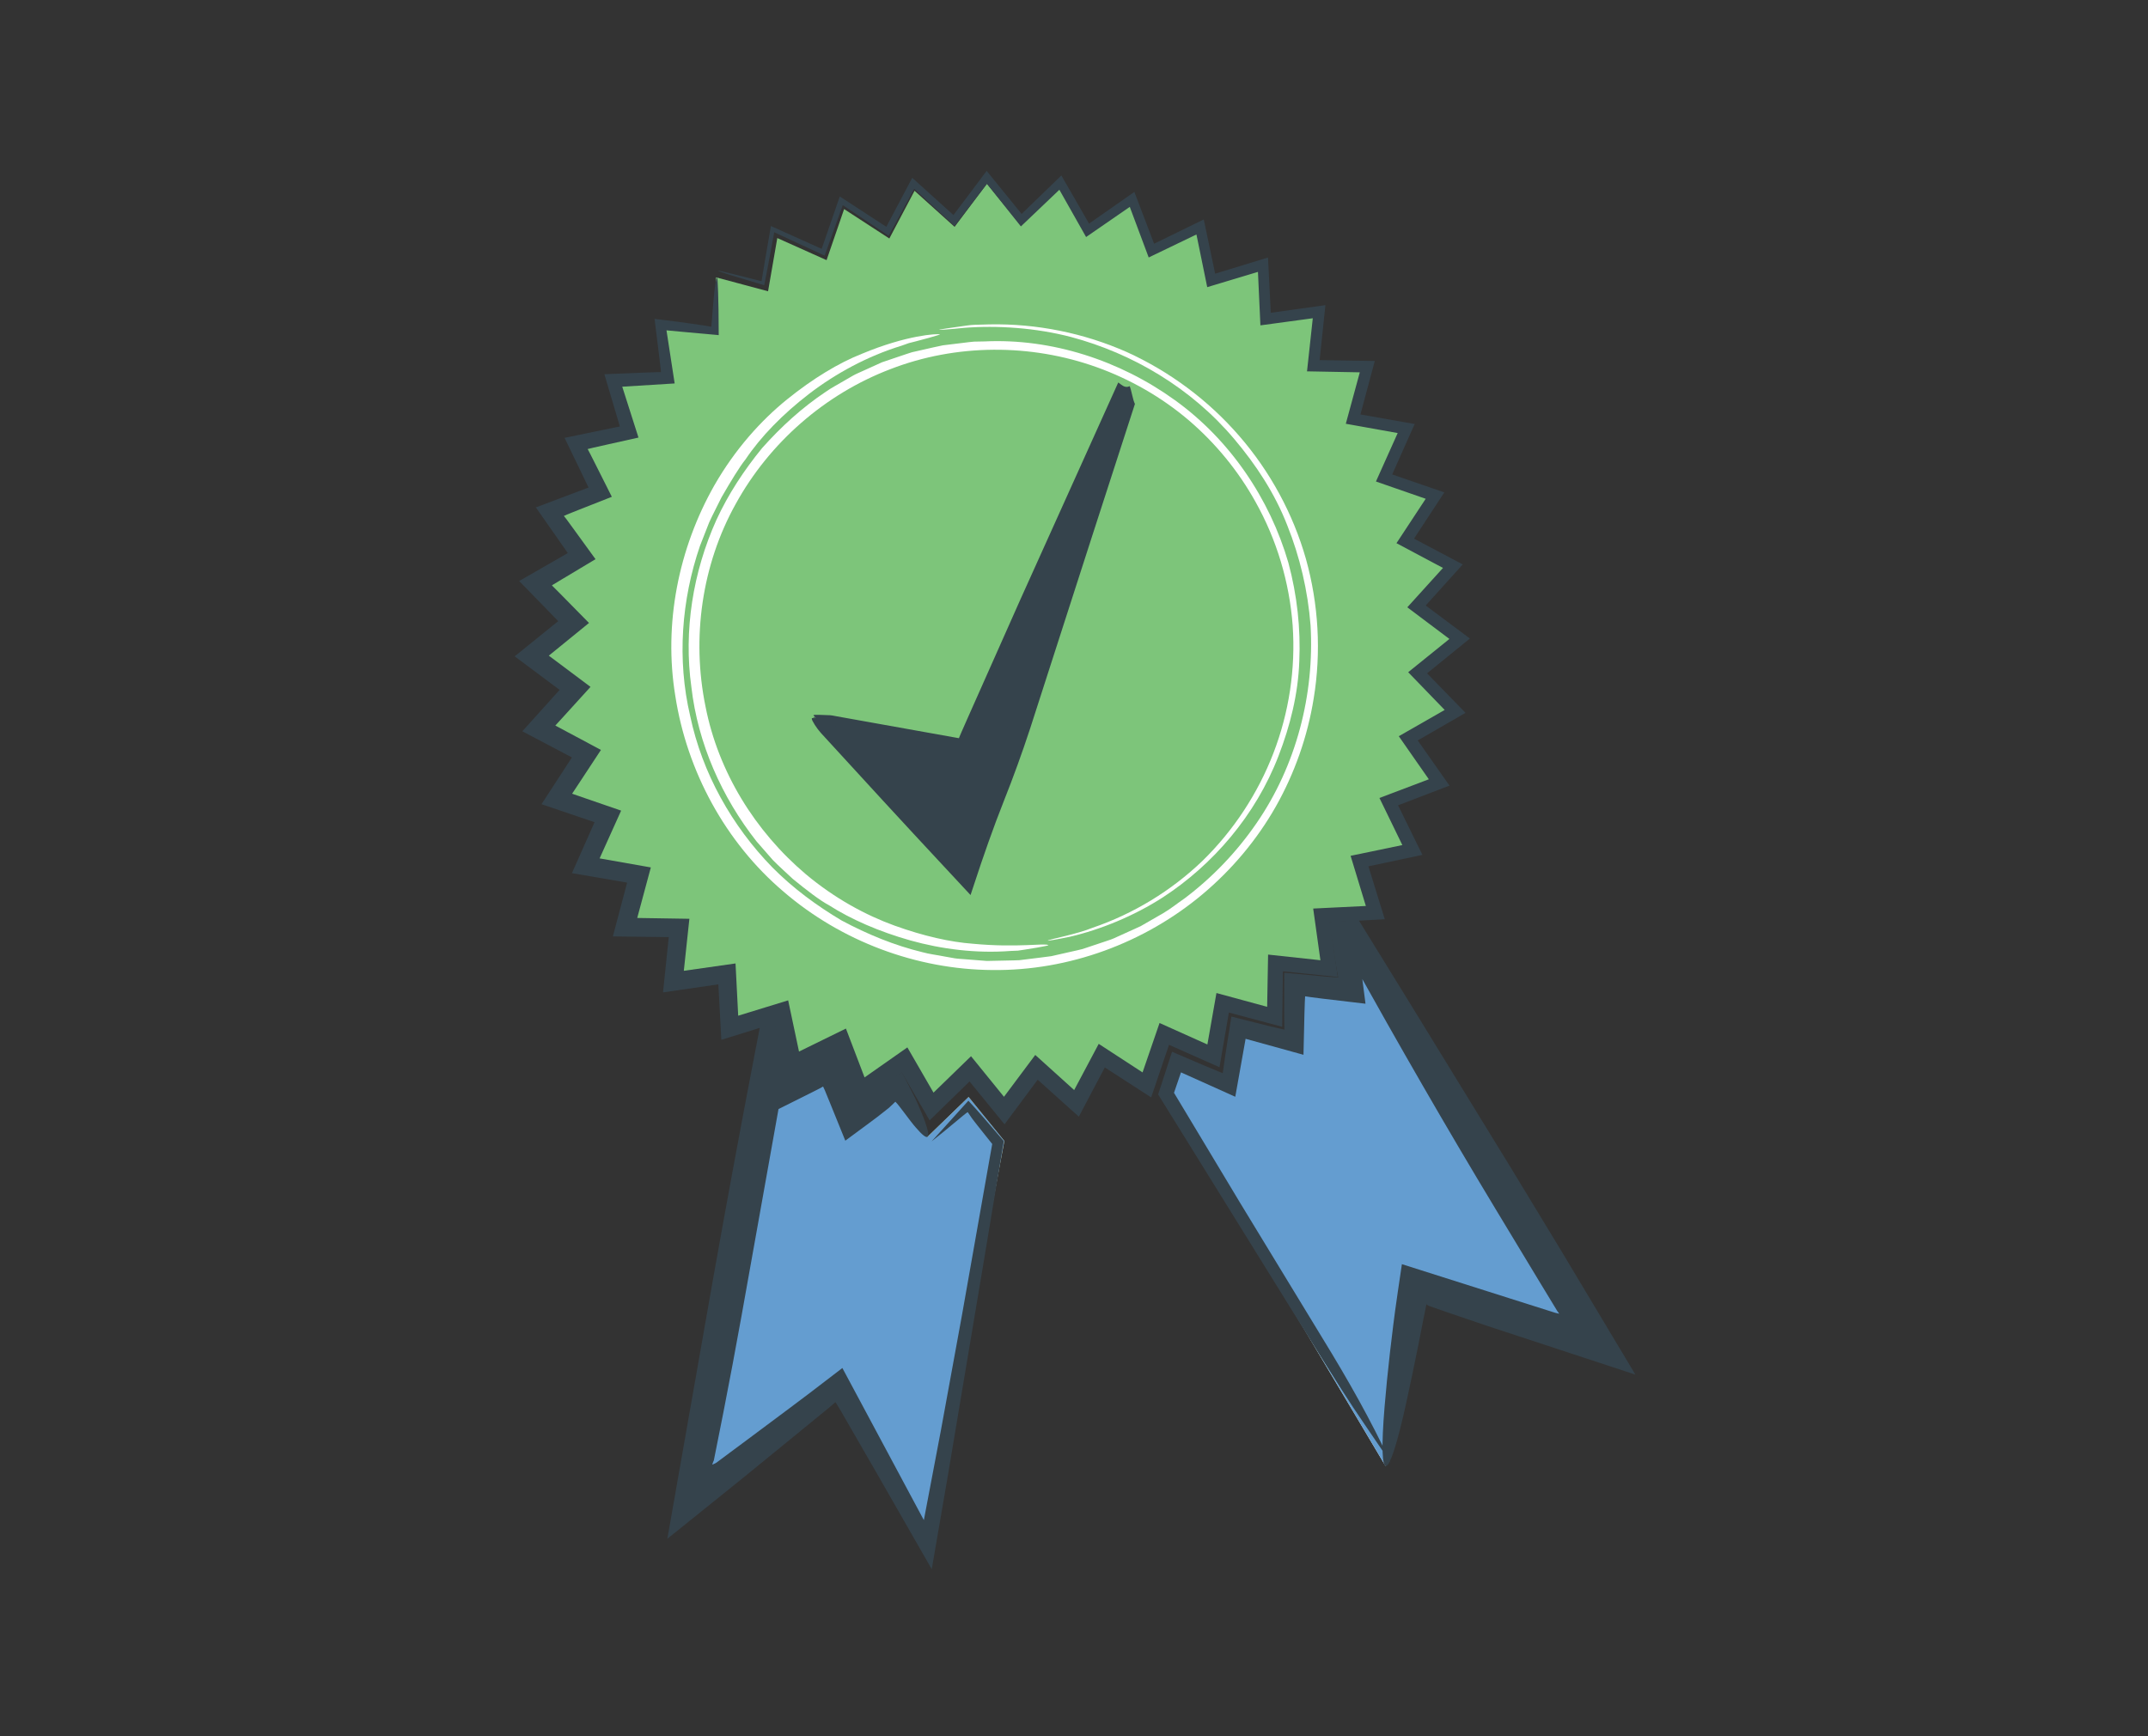 <?xml version="1.0" encoding="utf-8"?>
<!-- Generator: Adobe Illustrator 16.0.0, SVG Export Plug-In . SVG Version: 6.00 Build 0)  -->
<!DOCTYPE svg PUBLIC "-//W3C//DTD SVG 1.1//EN" "http://www.w3.org/Graphics/SVG/1.1/DTD/svg11.dtd">
<svg version="1.1" xmlns="http://www.w3.org/2000/svg" xmlns:xlink="http://www.w3.org/1999/xlink" x="0px" y="0px" width="235px"
	 height="190px" viewBox="0 0 235 190" enable-background="new 0 0 235 190" xml:space="preserve">
<rect x="0" y="0" width="235" height="190" fill="#333333" stroke="none"/>
<g id="Layer_1" display="none">
	<g id="Hw7Uyd_1_" display="inline">
		<g>
			<g>
				<path fill="#7DC57A" d="M56.099,49.453c1.926,3.62,3.759,7.071,5.613,10.513c0.134,0.25,0.421,0.42,0.646,0.62
					c0.776,0.688,1.759,1.237,2.303,2.073c4.411,6.771,14.494,26.577,18.857,33.379c0.258,0.401,0.611,0.741,0.919,1.112
					c-5.187-8.473-15.983-29.952-21.092-38.405c-0.5-0.829-1.482-1.351-2.147-2.099c-0.322-0.36-0.675-0.965-0.588-1.369
					c0.357-1.658-0.603-2.647-1.579-3.698c-0.341-0.368-0.72-0.863-0.751-1.324C58.183,48.822,57.415,49.005,56.099,49.453z
					 M43.088,81.173c-0.135,0.168-0.27,0.335-0.404,0.503c1.487,1.141,2.976,2.283,4.527,3.473
					C47.879,83.616,46.375,82.309,43.088,81.173z M45.738,51.718c-2.261-3.203-2.261-3.203-3.394-2.111
					c0.624,0.877,1.256,1.764,1.929,2.71C44.762,52.117,45.196,51.94,45.738,51.718z M31.966,71.008
					c-1.448-0.793-2.642-1.448-3.836-2.104C28.897,71.231,30.462,72.044,31.966,71.008z M39.591,50.264
					c-0.208,0.133-0.416,0.266-0.624,0.4c0.412,0.715,0.733,1.516,1.276,2.111c0.25,0.275,0.936,0.149,1.97,0.267
					C41.048,51.807,40.319,51.036,39.591,50.264z"/>
			</g>
			<g>
				<path fill-rule="evenodd" clip-rule="evenodd" fill="#7DC57A" d="M61.699,69.156c-0.646-0.873-1.905-1.29-2.555-2.161
					c-1.096-1.468-1.865-3.177-2.909-4.69c-0.465-0.675-1.262-1.119-1.906-1.671c-0.138-0.118-0.306-0.224-0.4-0.373
					c-0.91-1.455-1.808-2.917-2.589-4.513c0.619,0.602,1.238,1.207,1.924,1.874c1.158-0.91,1.297-1.859,0.592-2.971
					c-1.233-1.943-2.523-3.853-3.675-5.843c-0.272-0.471-0.143-1.208-0.105-1.817c0.025-0.39,0.221-0.768,0.341-1.151
					c0.624,0.259,1.54,0.339,1.827,0.806c2.868,4.657,5.632,9.379,8.427,14.083c-0.082,3.756,3.334,5.442,4.973,8.175
					c13.428,22.387,19.807,32.244,16.731,28.801 M84.283,107.409c-8.634-6.313-17.326-12.544-26.002-18.798
					c-2.518-1.815-5.033-3.635-7.552-5.449c-0.25-0.179-0.572-0.522-0.77-0.466c-2.832,0.793-4.378-1.517-6.391-2.642
					c-1.291-0.723-2.451-1.678-3.332-2.292c-0.019-1.32-0.032-2.279-0.045-3.241c-0.94,0.465-1.878,0.928-3.071,1.515
					c-0.95-0.596-2.229-1.348-3.447-2.188c-0.407-0.282-0.661-0.785-0.984-1.187c0.371-0.298,0.741-0.596,1.164-0.937
					c-3.13-2.399-6.292-4.822-9.455-7.248c0.132-0.281,0.265-0.561,0.397-0.841c0.718,0.186,1.52,0.228,2.139,0.583
					c2.358,1.363,4.422,3.212,7.383,3.442c0.965,0.075,1.852,1.169,2.757,1.785c-0.164,0.401-0.307,0.705-0.412,1.021
					c-0.189,0.578-0.355,1.164-0.531,1.748c0.647-0.316,1.31-0.605,1.934-0.96c0.185-0.104,0.263-0.393,0.422-0.645
					c1.513,1.059,2.967,2.076,4.422,3.093c0.076-0.103,0.153-0.205,0.229-0.307c-1.852-1.507-3.704-3.013-5.556-4.52
					c0.105-0.144,0.211-0.288,0.318-0.432c1.307,0.942,2.618,1.879,3.919,2.831c1.055,0.769,2.075,1.589,3.152,2.325
					c1.233,0.841,2.532,1.565,0.927,3.261c-0.154,0.164,0.309,1.329,0.735,1.549c1.662,0.862,3.422,1.537,5.153,2.266
					c0.317,0.134,0.666,0.194,0.894,0.259c-1.025-0.956-2.092-1.949-3.156-2.943c0.146-0.17,0.294-0.34,0.442-0.51
					c1.027,0.708,2.055,1.415,3.083,2.124c0.091-0.089,0.182-0.176,0.272-0.265c-0.209-0.28-0.37-0.621-0.635-0.833
					c-3.052-2.451-6.252-4.738-9.134-7.374c-1.687-1.541-2.797-3.696-4.311-5.45c-1.493-1.729-3.154-3.313-4.765-4.938
					c-1.135-1.144-2.308-2.251-3.534-3.444c0.457-0.493,0.864-0.932,1.547-1.668c0.832,1.022,1.579,1.939,2.361,2.901
					c0.052-0.276,0.135-0.718,0.244-1.301c3.645-0.193,4.703,3.503,7.459,4.856c-0.27-0.47-0.486-0.845-0.68-1.177
					c0.48-0.309,0.911-0.587,1.654-1.066c0.991,0.944,2.275,2.088,3.433,3.349c0.226,0.245,0.013,0.957-0.093,1.431
					c-0.136,0.609-0.368,1.195-0.559,1.792c0.663-0.107,1.33-0.189,1.984-0.333c0.224-0.05,0.413-0.25,0.716-0.445
					c0.874,1.108,2.731,1.555,1.932,3.619c-0.095,0.246,0.538,0.887,0.948,1.193c1.014,0.751,2.248,1.263,3.123,2.142
					c4.608,4.627,9.13,9.34,13.688,14.016c0.643,0.66,1.324,1.283,2.212,1.715c-2.426-2.661-4.869-5.307-7.273-7.989
					c-1.909-2.13-3.847-4.241-5.626-6.476c-1.376-1.733-2.509-3.657-3.79-5.468c-0.269-0.381-0.798-0.981-1.045-0.91
					c-1.799,0.509-2.38-0.941-3.205-1.908c-1.938-2.268-3.845-4.563-5.683-6.912c-0.865-1.107-1.603-2.33-2.263-3.571
					c-0.178-0.335,0.143-0.934,0.285-1.669c1.884,2.006,2.918,0.475,4.172-0.621c1.997,2.62,4.604,4.978,5.749,7.905
					c0.792,2.026,2.328,2.91,3.378,4.414c0.596,0.852,1.352,1.593,2.026,2.391c0.239,0.283,0.663,0.604,0.643,0.883
					c-0.244,3.422,2.785,4.772,4.468,6.887c4.173,5.238,8.534,10.334,12.991,15.336c3.639,4.081,7.49,7.978,11.338,11.864
					 M76.683,113.672c-1.212-0.904-5.313-1.951-6.387-3.053c-0.5-0.512-1.042-1.038-1.667-1.362
					c-11.016-5.736-22.636-9.959-34.445-13.701c-2.017-0.639-4.048-1.231-6.045-1.927c-0.911-0.318-2.397-0.272-1.617-2.097
					c0.122-0.286-0.838-1.03-1.161-2.057c1.517,0.515,3.053,0.979,4.545,1.558c1.625,0.628,3.788,0.338,4.498,2.649
					c0.106,0.345,0.954,0.492,1.479,0.672c4.178,1.428,8.359,2.841,12.404,4.661c-6.702-2.273-13.405-4.546-20.107-6.82
					c-0.08,0.196-0.159,0.391-0.238,0.587c0.539,0.258,1.055,0.599,1.621,0.763c14.794,4.296,29.1,9.809,42.808,16.876
					c2.126,1.097,4.56,1.6,6.852,2.377c0.109-0.139,0.22-0.278,0.329-0.416c-0.833-0.695-1.576-1.561-2.514-2.056
					c-5.989-3.168-11.91-6.499-18.07-9.299c-6.389-2.904-13.041-5.23-19.537-7.908c-1.121-0.46-2.024-1.435-3.062-2.122
					c-0.378-0.251-0.84-0.442-1.286-0.509c-0.999-0.149-2.083-0.003-3.007-0.33c-2.872-1.016-5.691-2.179-8.514-3.326
					c-0.577-0.235-1.082-0.646-1.483-1.313c5.854,1.184,11.446,3.141,17.029,5.133c0.1-0.18,0.202-0.36,0.303-0.54
					c-0.658-0.389-1.28-0.865-1.98-1.151c-5.12-2.092-10.259-4.141-15.388-6.214c-2.099-0.847-2.155-1.047-0.862-3.269
					c2.764,1.159,5.556,2.33,8.349,3.503c0.056,0.024,0.142,0.061,0.15,0.103c0.604,3.436,4.345,1.605,5.974,3.432
					c-0.164-0.254-0.329-0.507-0.758-1.17c1.219,0.126,2.069,0.213,2.888,0.297c-0.535-0.944-1.012-1.827-1.527-2.684
					c-0.571-0.95-1.242-0.973-1.881-0.083c-0.384,0.536-0.681,1.135-1.156,1.942c-0.475-0.657-0.802-1.109-1.184-1.637
					c-0.222,0.248-0.418,0.468-0.343,0.382c-1.216-0.843-2.379-1.651-3.898-2.707c1.482,0.503,2.595,0.88,3.708,1.258
					c0.049-0.113,0.096-0.226,0.144-0.34c-3.441-2.259-6.882-4.519-10.433-6.848c0.198-0.583,0.446-1.314,0.782-2.303
					c1.18,0.701,2.315,1.374,3.591,2.131c1.037-0.981,2.134-0.479,3.336,0.225c3.751,2.197,7.552,4.311,11.334,6.455l-0.013-0.001
					c-0.982,0.812-0.471,1.375,0.348,1.802c3.73,1.944,7.628,3.612,11.181,5.836c10.488,6.56,20.833,13.352,31.27,19.996
					 M86.09,105.068c-9.899-8.098-19.806-16.185-29.744-24.235c-0.343-0.278-1.023-0.141-1.547-0.198
					c0.258,0.487,0.396,1.123,0.791,1.44c9.977,8.006,19.978,15.98,29.985,23.95 M81.258,111.243
					c0.091-0.208,0.182-0.415,0.272-0.622c-1.218-0.829-2.402-1.712-3.659-2.477c-10.428-6.353-21.436-11.519-32.794-15.962
					c-1.041-0.407-2.065-0.864-3.126-1.205c-0.249-0.08-0.615,0.21-0.928,0.332c0.163,0.288,0.271,0.636,0.503,0.849
					c0.214,0.196,0.558,0.258,0.849,0.364c13.027,4.819,25.509,10.771,37.372,18.009C80.22,110.818,80.754,111.009,81.258,111.243z"
					/>
			</g>
			<g>
				<path fill-rule="evenodd" clip-rule="evenodd" fill="#7DC57A" d="M56.099,49.453c1.316-0.448,2.084-0.63,2.18,0.802
					c0.031,0.46,0.411,0.956,0.751,1.324c0.976,1.051,1.936,2.041,1.579,3.698c-0.086,0.404,0.267,1.009,0.588,1.369
					c0.666,0.748,1.647,1.27,2.147,2.099c5.109,8.454,15.906,29.932,21.092,38.405c-0.309-0.371-0.662-0.711-0.919-1.112
					c-4.363-6.802-14.446-26.608-18.857-33.379c-0.544-0.836-1.527-1.386-2.303-2.073c-0.225-0.199-0.511-0.37-0.646-0.62
					C59.858,56.523,58.025,53.072,56.099,49.453z"/>
			</g>
			<g>
				<path fill-rule="evenodd" clip-rule="evenodd" fill="#7DC57A" d="M40.255,81.437c-1.151-0.903-2.27-1.85-3.457-2.699
					c-1.646-1.175-3.341-2.278-4.865-3.686c3.435,0.816,6.201,2.968,9.204,4.571c-0.323,0.646-0.612,1.227-0.899,1.811
					C40.243,81.436,40.255,81.437,40.255,81.437z"/>
			</g>
			<g>
				<path fill-rule="evenodd" clip-rule="evenodd" fill="#7DC57A" d="M43.088,81.173c3.287,1.136,4.791,2.443,4.123,3.976
					c-1.551-1.19-3.04-2.332-4.527-3.473C42.818,81.508,42.953,81.341,43.088,81.173z"/>
			</g>
			<g>
				<path fill-rule="evenodd" clip-rule="evenodd" fill="#7DC57A" d="M45.738,51.718c-0.542,0.222-0.976,0.398-1.464,0.6
					c-0.673-0.946-1.305-1.833-1.929-2.71C43.478,48.516,43.478,48.516,45.738,51.718z"/>
			</g>
			<g>
				<path fill-rule="evenodd" clip-rule="evenodd" fill="#7DC57A" d="M31.966,71.008c-1.504,1.036-3.069,0.223-3.836-2.104
					C29.324,69.56,30.519,70.215,31.966,71.008z"/>
			</g>
			<g>
				<path fill-rule="evenodd" clip-rule="evenodd" fill="#7DC57A" d="M39.591,50.264c0.728,0.771,1.457,1.543,2.623,2.778
					c-1.034-0.118-1.72,0.008-1.97-0.267c-0.543-0.596-0.864-1.396-1.276-2.111C39.176,50.53,39.383,50.397,39.591,50.264z"/>
			</g>
		</g>
	</g>
	<g id="Hw7Uyd_2_" display="inline">
		<g>
			<g>
				<path fill="#35434C" d="M56.091,50.629c1.927,3.618,3.759,7.072,5.613,10.512c0.134,0.249,0.421,0.421,0.646,0.62
					c0.776,0.687,1.759,1.237,2.303,2.074c4.411,6.771,14.494,26.577,18.857,33.377c0.258,0.402,0.61,0.744,0.919,1.112
					c-5.188-8.473-15.983-29.95-21.093-38.404c-0.5-0.829-1.481-1.351-2.147-2.099c-0.321-0.361-0.675-0.966-0.589-1.368
					c0.358-1.661-0.603-2.648-1.578-3.699c-0.341-0.368-0.721-0.863-0.751-1.323C58.175,49.999,57.407,50.182,56.091,50.629z
					 M43.08,82.349c-0.134,0.167-0.269,0.334-0.404,0.501c1.487,1.142,2.976,2.285,4.527,3.475
					C47.872,84.792,46.368,83.484,43.08,82.349z M45.731,52.893c-2.262-3.202-2.262-3.202-3.394-2.109
					c0.624,0.877,1.254,1.764,1.929,2.71C44.755,53.293,45.189,53.116,45.731,52.893z M31.958,72.185
					c-1.448-0.793-2.642-1.449-3.836-2.104C28.89,72.406,30.455,73.22,31.958,72.185z M39.584,51.439
					c-0.208,0.134-0.416,0.267-0.624,0.399c0.412,0.718,0.733,1.517,1.276,2.113c0.25,0.274,0.937,0.149,1.97,0.268
					C41.041,52.983,40.313,52.211,39.584,51.439z"/>
			</g>
			<g>
				<path fill-rule="evenodd" clip-rule="evenodd" fill="#35434C" d="M61.691,70.332c-0.646-0.872-1.905-1.289-2.554-2.159
					c-1.097-1.469-1.867-3.178-2.91-4.692c-0.465-0.674-1.262-1.119-1.906-1.67c-0.139-0.118-0.306-0.224-0.4-0.374
					c-0.911-1.454-1.808-2.918-2.59-4.513c0.619,0.604,1.239,1.206,1.925,1.875c1.157-0.908,1.297-1.858,0.592-2.971
					c-1.233-1.943-2.523-3.853-3.675-5.842c-0.273-0.473-0.143-1.21-0.105-1.819c0.025-0.39,0.221-0.768,0.341-1.152
					c0.624,0.26,1.54,0.34,1.827,0.806c2.868,4.658,5.632,9.379,8.427,14.083c-0.082,3.757,3.333,5.444,4.973,8.176
					c13.429,22.387,19.807,32.244,16.732,28.8 M84.276,108.586c-8.633-6.313-17.326-12.546-26.002-18.8
					c-2.518-1.813-5.033-3.633-7.552-5.447c-0.25-0.179-0.571-0.522-0.77-0.466c-2.831,0.793-4.377-1.517-6.389-2.642
					c-1.291-0.722-2.452-1.677-3.333-2.292c-0.019-1.319-0.032-2.279-0.045-3.241c-0.94,0.464-1.879,0.926-3.072,1.515
					c-0.949-0.596-2.229-1.348-3.447-2.189c-0.407-0.28-0.661-0.786-0.984-1.187c0.372-0.298,0.742-0.596,1.165-0.936
					c-3.13-2.4-6.292-4.824-9.455-7.247c0.133-0.281,0.265-0.562,0.398-0.844c0.717,0.186,1.52,0.227,2.139,0.585
					c2.357,1.362,4.421,3.212,7.383,3.442c0.965,0.075,1.851,1.169,2.757,1.785c-0.164,0.402-0.307,0.705-0.412,1.021
					c-0.189,0.578-0.355,1.165-0.531,1.747c0.648-0.315,1.31-0.605,1.935-0.96c0.183-0.103,0.262-0.391,0.42-0.645
					c1.514,1.058,2.968,2.076,4.422,3.093c0.077-0.102,0.153-0.205,0.229-0.307c-1.852-1.506-3.704-3.012-5.556-4.52
					c0.106-0.143,0.211-0.287,0.318-0.431c1.307,0.942,2.619,1.88,3.92,2.83c1.055,0.77,2.074,1.59,3.152,2.325
					c1.233,0.84,2.532,1.566,0.927,3.262c-0.155,0.164,0.309,1.328,0.734,1.549c1.663,0.862,3.423,1.537,5.154,2.266
					c0.316,0.134,0.665,0.196,0.893,0.26c-1.026-0.957-2.091-1.95-3.157-2.943c0.147-0.17,0.295-0.341,0.443-0.511
					c1.028,0.708,2.055,1.416,3.082,2.124c0.091-0.088,0.182-0.175,0.273-0.263c-0.209-0.282-0.37-0.622-0.635-0.834
					c-3.053-2.45-6.252-4.739-9.134-7.374c-1.687-1.541-2.797-3.697-4.31-5.45c-1.493-1.729-3.155-3.312-4.765-4.937
					c-1.135-1.145-2.308-2.25-3.535-3.443c0.457-0.494,0.864-0.933,1.548-1.669c0.832,1.022,1.579,1.939,2.361,2.901
					c0.052-0.276,0.134-0.718,0.243-1.3c3.645-0.195,4.704,3.504,7.46,4.854c-0.271-0.468-0.487-0.843-0.68-1.177
					c0.479-0.308,0.911-0.587,1.654-1.066c0.99,0.945,2.274,2.088,3.433,3.348c0.225,0.247,0.012,0.958-0.093,1.433
					c-0.136,0.608-0.368,1.195-0.559,1.791c0.662-0.106,1.331-0.19,1.983-0.333c0.224-0.048,0.414-0.25,0.716-0.443
					c0.873,1.107,2.73,1.553,1.931,3.616c-0.095,0.246,0.538,0.889,0.947,1.193c1.015,0.753,2.249,1.263,3.124,2.143
					c4.608,4.625,9.13,9.339,13.688,14.016c0.643,0.66,1.324,1.283,2.212,1.715c-2.426-2.662-4.869-5.308-7.273-7.99
					c-1.908-2.129-3.847-4.24-5.625-6.477c-1.378-1.731-2.51-3.655-3.79-5.467c-0.27-0.382-0.798-0.98-1.046-0.91
					c-1.799,0.508-2.379-0.942-3.205-1.908c-1.937-2.269-3.845-4.563-5.682-6.912c-0.866-1.107-1.604-2.33-2.265-3.572
					c-0.177-0.334,0.144-0.933,0.285-1.669c1.885,2.006,2.918,0.476,4.172-0.619c1.997,2.619,4.604,4.976,5.749,7.904
					c0.792,2.025,2.329,2.911,3.378,4.413c0.596,0.853,1.353,1.594,2.027,2.392c0.238,0.283,0.663,0.604,0.643,0.882
					c-0.244,3.422,2.785,4.774,4.468,6.888c4.173,5.237,8.532,10.334,12.991,15.335c3.638,4.082,7.49,7.977,11.338,11.865
					 M76.675,114.848c-1.213-0.904-5.314-1.951-6.387-3.053c-0.5-0.512-1.042-1.038-1.667-1.363
					c-11.017-5.733-22.636-9.957-34.446-13.7c-2.016-0.639-4.048-1.231-6.044-1.927c-0.911-0.318-2.397-0.271-1.617-2.097
					c0.121-0.284-0.838-1.03-1.161-2.057c1.517,0.515,3.053,0.979,4.545,1.558c1.625,0.629,3.787,0.338,4.498,2.649
					c0.106,0.345,0.955,0.492,1.479,0.672c4.178,1.426,8.359,2.84,12.404,4.663c-6.703-2.273-13.405-4.548-20.108-6.821
					c-0.079,0.196-0.159,0.392-0.238,0.585c0.54,0.26,1.056,0.6,1.622,0.764c14.794,4.295,29.099,9.81,42.807,16.877
					c2.126,1.096,4.56,1.6,6.852,2.377c0.109-0.14,0.219-0.278,0.328-0.417c-0.833-0.694-1.575-1.561-2.514-2.057
					c-5.989-3.168-11.909-6.497-18.069-9.298c-6.39-2.905-13.041-5.23-19.539-7.909c-1.12-0.46-2.023-1.435-3.061-2.121
					c-0.379-0.25-0.84-0.443-1.286-0.509c-0.999-0.149-2.083-0.003-3.007-0.331c-2.872-1.016-5.691-2.179-8.515-3.327
					c-0.577-0.234-1.082-0.645-1.483-1.311c5.854,1.182,11.447,3.14,17.029,5.132c0.101-0.179,0.202-0.36,0.303-0.539
					c-0.657-0.389-1.279-0.864-1.979-1.151c-5.12-2.092-10.258-4.142-15.388-6.214c-2.099-0.847-2.156-1.047-0.862-3.269
					c2.764,1.159,5.555,2.331,8.348,3.503c0.057,0.024,0.143,0.061,0.15,0.103c0.604,3.436,4.346,1.606,5.974,3.431
					c-0.164-0.252-0.328-0.506-0.758-1.169c1.219,0.125,2.069,0.212,2.888,0.296c-0.535-0.943-1.012-1.825-1.528-2.684
					c-0.57-0.949-1.242-0.972-1.881-0.082c-0.384,0.535-0.681,1.134-1.156,1.941c-0.475-0.656-0.802-1.109-1.184-1.637
					c-0.222,0.248-0.419,0.47-0.343,0.384c-1.217-0.843-2.38-1.653-3.899-2.707c1.482,0.504,2.595,0.88,3.709,1.259
					c0.048-0.114,0.096-0.228,0.144-0.341c-3.441-2.258-6.884-4.519-10.433-6.849c0.197-0.583,0.446-1.313,0.781-2.302
					c1.18,0.699,2.316,1.373,3.592,2.13c1.037-0.981,2.134-0.479,3.335,0.226c3.751,2.197,7.553,4.311,11.334,6.455l-0.012-0.002
					c-0.983,0.812-0.472,1.376,0.347,1.804c3.731,1.941,7.628,3.611,11.182,5.835c10.488,6.56,20.833,13.35,31.269,19.997
					 M86.083,106.246c-9.899-8.1-19.805-16.188-29.744-24.238c-0.343-0.278-1.024-0.14-1.547-0.196
					c0.258,0.485,0.397,1.121,0.791,1.438c9.977,8.006,19.979,15.981,29.985,23.95 M81.251,112.419
					c0.091-0.207,0.181-0.415,0.272-0.622c-1.218-0.828-2.402-1.712-3.659-2.476C67.436,102.967,56.429,97.8,45.07,93.358
					c-1.041-0.407-2.065-0.863-3.125-1.205c-0.248-0.08-0.615,0.211-0.928,0.331c0.163,0.289,0.271,0.635,0.503,0.849
					c0.214,0.196,0.557,0.257,0.848,0.365c13.027,4.82,25.51,10.77,37.372,18.009C80.212,111.995,80.746,112.184,81.251,112.419z"/>
			</g>
			<g>
				<path fill-rule="evenodd" clip-rule="evenodd" fill="#35434C" d="M56.091,50.629c1.316-0.447,2.084-0.63,2.181,0.802
					c0.03,0.46,0.411,0.956,0.751,1.323c0.976,1.051,1.936,2.039,1.578,3.699c-0.086,0.402,0.268,1.007,0.589,1.368
					c0.666,0.748,1.647,1.27,2.147,2.099c5.11,8.454,15.905,29.931,21.093,38.404c-0.309-0.368-0.662-0.71-0.919-1.112
					c-4.363-6.801-14.447-26.606-18.857-33.377c-0.544-0.836-1.527-1.387-2.303-2.074c-0.225-0.199-0.511-0.371-0.646-0.62
					C59.85,57.701,58.018,54.247,56.091,50.629z"/>
			</g>
			<g>
				<path fill-rule="evenodd" clip-rule="evenodd" fill="#35434C" d="M40.248,82.613c-1.151-0.903-2.269-1.85-3.457-2.698
					c-1.646-1.176-3.341-2.279-4.865-3.688c3.435,0.817,6.202,2.969,9.204,4.571c-0.323,0.646-0.613,1.229-0.899,1.812
					C40.236,82.611,40.248,82.613,40.248,82.613z"/>
			</g>
			<g>
				<path fill-rule="evenodd" clip-rule="evenodd" fill="#35434C" d="M43.08,82.349c3.288,1.135,4.792,2.443,4.124,3.976
					c-1.552-1.19-3.04-2.333-4.527-3.475C42.811,82.684,42.946,82.516,43.08,82.349z"/>
			</g>
			<g>
				<path fill-rule="evenodd" clip-rule="evenodd" fill="#35434C" d="M45.731,52.893c-0.542,0.223-0.976,0.4-1.465,0.601
					c-0.674-0.946-1.305-1.833-1.929-2.71C43.47,49.691,43.47,49.691,45.731,52.893z"/>
			</g>
			<g>
				<path fill-rule="evenodd" clip-rule="evenodd" fill="#35434C" d="M31.958,72.185c-1.503,1.035-3.068,0.222-3.836-2.104
					C29.317,70.735,30.511,71.391,31.958,72.185z"/>
			</g>
			<g>
				<path fill-rule="evenodd" clip-rule="evenodd" fill="#35434C" d="M39.584,51.439c0.729,0.771,1.457,1.544,2.623,2.78
					c-1.033-0.119-1.72,0.007-1.97-0.268c-0.543-0.596-0.865-1.395-1.276-2.113C39.168,51.706,39.376,51.573,39.584,51.439z"/>
			</g>
		</g>
	</g>
	
		<ellipse transform="matrix(0.947 0.321 -0.321 0.947 21.776 -8.098)" display="inline" fill="#649DD0" stroke="#649DD0" stroke-width="0.181" stroke-miterlimit="10" cx="35.441" cy="61.974" rx="0.691" ry="1.525"/>
	
		<ellipse transform="matrix(0.947 0.321 -0.321 0.947 19.621 -14.455)" display="inline" fill="#649DD0" stroke="#649DD0" stroke-width="0.181" stroke-miterlimit="10" cx="53.605" cy="52.219" rx="0.691" ry="1.525"/>
	
		<ellipse transform="matrix(0.947 0.322 -0.322 0.947 24.161 -11.076)" display="inline" fill="#649DD0" stroke="#649DD0" stroke-width="0.181" stroke-miterlimit="10" cx="45.581" cy="67.536" rx="0.691" ry="1.524"/>
	
		<ellipse transform="matrix(0.947 0.321 -0.321 0.947 25.842 -14.569)" display="inline" fill="#649DD0" stroke="#649DD0" stroke-width="0.181" stroke-miterlimit="10" cx="57.107" cy="71.092" rx="0.691" ry="1.525"/>
	
		<ellipse transform="matrix(0.947 0.321 -0.321 0.947 22.662 -11.106)" display="inline" fill="#649DD0" stroke="#649DD0" stroke-width="0.181" stroke-miterlimit="10" cx="44.968" cy="63.083" rx="0.691" ry="1.525"/>
	
		<ellipse transform="matrix(0.947 0.322 -0.322 0.947 25.345 -12.162)" display="inline" fill="#649DD0" stroke="#649DD0" stroke-width="0.181" stroke-miterlimit="10" cx="49.483" cy="70.628" rx="0.692" ry="1.526"/>
	
		<ellipse transform="matrix(0.947 0.322 -0.322 0.947 23.877 -15.67)" display="inline" fill="#649DD0" stroke="#649DD0" stroke-width="0.181" stroke-miterlimit="10" cx="59.367" cy="64.43" rx="0.692" ry="1.525"/>
	
		<ellipse transform="matrix(0.947 0.321 -0.321 0.947 19.087 -10.666)" display="inline" fill="#649DD0" stroke="#649DD0" stroke-width="0.181" stroke-miterlimit="10" cx="41.846" cy="52.475" rx="0.691" ry="1.525"/>
	
		<ellipse transform="matrix(0.947 0.321 -0.321 0.947 20.525 -11.101)" display="inline" fill="#649DD0" stroke="#649DD0" stroke-width="0.181" stroke-miterlimit="10" cx="43.942" cy="56.723" rx="0.692" ry="1.525"/>
	
		<ellipse transform="matrix(0.947 0.321 -0.321 0.947 23.081 -13.086)" display="inline" fill="#649DD0" stroke="#649DD0" stroke-width="0.181" stroke-miterlimit="10" cx="51.216" cy="63.435" rx="0.691" ry="1.524"/>
	
		<ellipse transform="matrix(0.947 0.321 -0.321 0.947 21.845 -16.094)" display="inline" fill="#649DD0" stroke="#649DD0" stroke-width="0.181" stroke-miterlimit="10" cx="59.718" cy="58.182" rx="0.691" ry="1.526"/>
	
		<ellipse transform="matrix(0.947 0.321 -0.321 0.947 18.585 -13.008)" display="inline" fill="#649DD0" stroke="#649DD0" stroke-width="0.181" stroke-miterlimit="10" cx="48.746" cy="49.863" rx="0.691" ry="1.527"/>
	
		<ellipse transform="matrix(0.947 0.321 -0.321 0.947 28.551 -2.503)" display="inline" fill="#649DD0" stroke="#649DD0" stroke-width="0.181" stroke-miterlimit="10" cx="21.865" cy="85.312" rx="0.691" ry="1.525"/>
	
		<ellipse transform="matrix(0.947 0.321 -0.321 0.947 25.999 -8.816)" display="inline" fill="#649DD0" stroke="#649DD0" stroke-width="0.181" stroke-miterlimit="10" cx="39.718" cy="74.391" rx="0.691" ry="1.525"/>
	
		<ellipse transform="matrix(0.947 0.322 -0.322 0.947 26.988 -2.494)" display="inline" fill="#649DD0" stroke="#649DD0" stroke-width="0.181" stroke-miterlimit="10" cx="21.043" cy="80.435" rx="0.692" ry="1.525"/>
	
		<ellipse transform="matrix(0.947 0.322 -0.322 0.947 30.799 -7.522)" display="inline" fill="#649DD0" stroke="#649DD0" stroke-width="0.181" stroke-miterlimit="10" cx="38.156" cy="89.424" rx="0.691" ry="1.527"/>
	
		<ellipse transform="matrix(0.947 0.321 -0.321 0.947 31.182 -6.042)" display="inline" fill="#649DD0" stroke="#649DD0" stroke-width="0.181" stroke-miterlimit="10" cx="33.908" cy="91.518" rx="0.691" ry="1.526"/>
	
		<ellipse transform="matrix(0.947 0.322 -0.322 0.947 28.776 -5.377)" display="inline" fill="#649DD0" stroke="#649DD0" stroke-width="0.181" stroke-miterlimit="10" cx="30.662" cy="84.405" rx="0.692" ry="1.525"/>
	
		<ellipse transform="matrix(0.947 0.322 -0.322 0.947 25.174 -7.673)" display="inline" fill="#649DD0" stroke="#649DD0" stroke-width="0.181" stroke-miterlimit="10" cx="35.81" cy="72.357" rx="0.692" ry="1.525"/>
	
		<ellipse transform="matrix(0.947 0.322 -0.322 0.947 23.976 -5.213)" display="inline" fill="#649DD0" stroke="#649DD0" stroke-width="0.181" stroke-miterlimit="10" cx="27.772" cy="69.985" rx="0.692" ry="1.525"/>
	
		<ellipse transform="matrix(0.947 0.322 -0.322 0.947 22.154 -6.192)" display="inline" fill="#649DD0" stroke="#649DD0" stroke-width="0.181" stroke-miterlimit="10" cx="29.817" cy="63.957" rx="0.692" ry="1.527"/>
	
		<ellipse transform="matrix(0.947 0.321 -0.321 0.947 20.643 -6.953)" display="inline" fill="#649DD0" stroke="#649DD0" stroke-width="0.181" stroke-miterlimit="10" cx="31.431" cy="59.199" rx="0.691" ry="1.526"/>
	
		<ellipse transform="matrix(0.947 0.321 -0.321 0.947 30.728 -4.054)" display="inline" fill="#649DD0" stroke="#649DD0" stroke-width="0.181" stroke-miterlimit="10" cx="27.66" cy="91.169" rx="0.691" ry="1.525"/>
	
		<ellipse transform="matrix(0.947 0.321 -0.321 0.947 25.074 -3.231)" display="inline" fill="#649DD0" stroke="#649DD0" stroke-width="0.181" stroke-miterlimit="10" cx="22.346" cy="74.511" rx="0.691" ry="1.526"/>
	
		<ellipse transform="matrix(0.947 0.321 -0.321 0.947 26.953 -5.474)" display="inline" fill="#649DD0" stroke="#649DD0" stroke-width="0.181" stroke-miterlimit="10" cx="30.055" cy="78.894" rx="0.691" ry="1.525"/>
	
		<ellipse transform="matrix(0.947 0.322 -0.322 0.947 25.541 -4.635)" display="inline" fill="#649DD0" stroke="#649DD0" stroke-width="0.181" stroke-miterlimit="10" cx="26.792" cy="74.958" rx="0.691" ry="1.524"/>
	
		<ellipse transform="matrix(0.947 0.321 -0.321 0.947 28.46 -6.747)" display="inline" fill="#649DD0" stroke="#649DD0" stroke-width="0.181" stroke-miterlimit="10" cx="34.695" cy="82.944" rx="0.691" ry="1.525"/>
	
		<ellipse transform="matrix(0.947 0.321 -0.321 0.947 28.248 -10.465)" display="inline" fill="#649DD0" stroke="#649DD0" stroke-width="0.181" stroke-miterlimit="10" cx="45.831" cy="80.354" rx="0.691" ry="1.525"/>
	
		<ellipse transform="matrix(0.947 0.322 -0.322 0.947 25.729 -10.1)" display="inline" fill="#649DD0" stroke="#649DD0" stroke-width="0.181" stroke-miterlimit="10" cx="43.434" cy="72.822" rx="0.692" ry="1.524"/>
	
		<ellipse transform="matrix(0.947 0.321 -0.321 0.947 24.346 -9.685)" display="inline" fill="#649DD0" stroke="#649DD0" stroke-width="0.181" stroke-miterlimit="10" cx="41.547" cy="68.998" rx="0.691" ry="1.525"/>
	<g display="inline">
		<g>
			<path fill="#649DD0" d="M43.198,99.356c0.449-0.093,0.827,0.017,1.163,0.225c0.645,0.393,1.321,0.714,2.002,1.036
				c0.812,0.378,1.589,0.829,2.382,1.247c0.397,0.209,0.787,0.433,1.195,0.616c0.391,0.177,0.803,0.307,1.203,0.464
				c0.283,0.111,0.571,0.214,0.84,0.353c0.478,0.246,0.939,0.514,1.49,0.595c0.242,0.036,0.464,0.186,0.687,0.298
				c0.281,0.149,0.569,0.303,0.855,0.453c0.079,0.042,0.155,0.095,0.24,0.119c0.553,0.162,1.063,0.422,1.583,0.658
				c0.995,0.441,1.996,0.886,2.994,1.328l1.03,0.456c0.275,0.128,0.539,0.284,0.818,0.403c0.706,0.352,4.037,1.818,4.966,2.283
				c0.556,0.285,1.161,0.469,1.665,0.865c0.121,0.096,0.293,0.132,0.45,0.163c0.656,0.132,1.448,0.539,2.066,0.771
				c0.217,0.085,0.426,0.166,0.647,0.253c0.205,0.071,0.405,0.147,0.541,0.338c0.026,0.036,0.034,0.118,0.014,0.155
				c-0.02,0.037-0.099,0.074-0.132,0.06c-0.562-0.237-1.197-0.212-1.746-0.51c-0.218-0.119-0.686-0.234-0.922-0.318
				c-0.763-0.277-1.525-0.555-2.277-0.828c-0.791-0.297-4.903-2.085-6.173-2.661c-0.083-0.033-0.169-0.067-0.25-0.1
				c-1.119-0.529-2.235-1.058-3.356-1.589c-1.903-0.93-3.791-1.886-5.671-2.85c-2.012-1.024-4.022-2.047-6.037-3.072
				c-0.691-0.358-1.398-0.725-2.1-1.089C43.306,99.447,43.254,99.397,43.198,99.356z"/>
			<path fill="#649DD0" d="M37.637,96.915l-1.121-0.519c-0.112-0.054-0.221-0.117-0.327-0.185c-0.022-0.015-0.043-0.08-0.033-0.095
				c0.031-0.041,0.082-0.099,0.118-0.095c0.142,0.013,0.29,0.023,0.419,0.077c0.463,0.192,0.925,0.389,1.375,0.61
				c0.305,0.149,0.592,0.338,0.881,0.518c0.072,0.045,0.125,0.124,0.185,0.19c0.008,0.009,0.007,0.042-0.001,0.053
				c-0.021,0.025-0.056,0.068-0.074,0.063c-0.103-0.024-0.206-0.054-0.302-0.098l-1.122-0.516L37.637,96.915z"/>
			<path fill="#649DD0" d="M40.127,97.895c0.458-0.064,0.818,0.139,1.155,0.396c0.016,0.013,0.014,0.073-0.001,0.1
				c-0.016,0.028-0.055,0.051-0.086,0.059c-0.033,0.008-0.073,0.003-0.104-0.01C40.751,98.298,40.414,98.155,40.127,97.895z"/>
		</g>
	</g>
	<g display="inline">
		<path fill="#649DD0" d="M138.892,124.31c0,0-4.774,1.262-9.137,2.463c-25.59,7.046-43.747-30.433-43.747-30.433
			s-11.854,16.393-7.224,20.124c34.156,27.53,47.429,23.173,47.429,23.173"/>
		<g>
			<path fill="#35434C" d="M126.134,139.397c-1.343,0.345-2.652,0.321-3.823,0.285c-1.185-0.081-2.301-0.207-3.462-0.453
				c-4.32-0.846-8.583-2.529-12.635-4.482c-1.059-0.47-2.083-1.012-3.102-1.561c-1.017-0.553-2.059-1.063-3.056-1.65
				c-1.979-1.2-4.021-2.304-5.935-3.606c-1.941-1.263-3.897-2.505-5.765-3.874c-1.888-1.34-3.796-2.656-5.615-4.091l-2.762-2.111
				l-1.381-1.056c-0.506-0.405-0.894-0.989-1.086-1.604c-0.337-1.244-0.197-2.486,0.061-3.643c0.262-1.164,0.65-2.281,1.088-3.371
				c0.884-2.178,1.978-4.248,3.14-6.272c0.584-1.011,1.191-2.008,1.817-2.993l0.955-1.469l0.65-0.959l0.878-1.234
				c0.255,0.505,0.512,1.012,0.769,1.521l0.539,1.001c3.38,6.021,7.401,11.751,12.183,16.781c2.391,2.51,4.978,4.849,7.83,6.814
				c2.845,1.961,5.931,3.613,9.245,4.579c2.943,0.863,5.875,1.16,8.662,0.966c0.693-0.079,1.385-0.134,2.063-0.227
				c0.673-0.136,1.34-0.27,2-0.402c1.338-0.319,2.652-0.634,3.945-0.942c7.031-1.672,7.475-1.369,0.831,0.666
				c-1.329,0.405-2.816,0.855-4.378,1.3c-0.804,0.191-1.621,0.407-2.451,0.576c-0.841,0.104-1.682,0.252-2.519,0.307
				c-5.445,0.401-10.881-1.26-15.54-3.965c-4.7-2.705-8.724-6.396-12.291-10.396c-2.345-2.632-4.432-5.401-6.346-8.263
				c-0.954-1.433-1.869-2.887-2.736-4.371c-0.431-0.743-0.856-1.491-1.266-2.249l-0.606-1.145c-0.071-0.136-0.041-0.082-0.055-0.111
				l-0.016-0.039l-0.037-0.089c-0.033,0.03-0.042,0.043-0.105,0.125l-0.472,0.675c-0.384,0.57-0.769,1.144-1.154,1.718
				c-2.033,3.143-3.988,6.434-5.277,9.982c-0.308,0.888-0.568,1.794-0.698,2.706c-0.127,0.905-0.117,1.841,0.228,2.604
				c0.203,0.381,0.418,0.653,0.82,0.951l1.14,0.896l2.287,1.795c6.124,4.759,12.549,9.278,19.392,13.038l2.999,1.609l3.07,1.453
				c1.012,0.511,2.081,0.88,3.12,1.321c1.036,0.452,2.11,0.79,3.174,1.152c2.021,0.687,3.966,1.157,5.89,1.547
				c0.969,0.143,1.929,0.309,2.901,0.359C124.199,139.56,125.215,139.581,126.134,139.397z"/>
		</g>
	</g>
	<g display="inline">
		<g>
			<path fill="#649DD0" d="M202.269,83.996l11.927,5.609l-13.952-36.969L162.28,65.189l9.656,4.542
				c-1.604,4.71-3.365,9.419-5.341,14.034c-1.982,4.631-4.18,9.16-6.646,13.492c-2.471,4.338-5.209,8.47-8.269,12.292
				c-3.056,3.819-6.425,7.319-10.152,10.399c-1.914,1.568-3.939,2.989-6.062,4.238c-2.114,1.244-4.323,2.316-6.607,3.196
				c-2.276,0.875-4.626,1.555-7.035,2.021c-2.394,0.463-4.845,0.713-7.333,0.729c-2.461,0.018-4.938-0.174-7.399-0.566
				c-2.446-0.39-4.875-0.977-7.256-1.75c-2.364-0.767-4.682-1.716-6.921-2.835c-2.222-1.115-4.368-2.396-6.41-3.835
				c1.655,1.952,3.464,3.807,5.415,5.541c1.966,1.743,4.08,3.366,6.328,4.836c2.267,1.482,4.672,2.813,7.203,3.959
				c2.551,1.158,5.231,2.132,8.027,2.892c2.815,0.781,5.75,1.285,8.752,1.518c3.023,0.233,6.116,0.193,9.222-0.116
				c3.125-0.309,6.263-0.888,9.356-1.728c3.11-0.847,6.174-1.953,9.134-3.313c2.994-1.344,5.89-2.884,8.689-4.584
				c2.811-1.708,5.519-3.573,8.129-5.57c2.615-1.999,5.13-4.121,7.546-6.338c2.421-2.221,4.741-4.528,6.963-6.892
				c1.999-2.132,3.928-4.309,5.791-6.527c1.866-2.22,3.665-4.479,5.407-6.77c1.743-2.292,3.426-4.615,5.057-6.96
				S200.735,86.38,202.269,83.996"/>
			<g>
				<path fill="#61696E" d="M201.944,83.788c-2.055,3.139-3.726,5.906-5.471,8.401c-0.876,1.247-1.725,2.457-2.572,3.664
					c-0.846,1.21-1.693,2.417-2.65,3.591c-0.867,1.104-1.737,2.211-2.611,3.322c-0.871,1.113-1.737,2.237-2.696,3.288
					c-0.938,1.069-1.877,2.143-2.817,3.217c-0.946,1.071-1.86,2.177-2.902,3.163c-2.032,2.022-4.047,4.078-6.109,6.085l-3.228,2.867
					c-1.102,0.926-2.23,1.818-3.344,2.729c-5.9,4.694-12.399,8.665-19.36,11.607l-2.618,1.09l-2.698,0.875
					c-1.782,0.645-3.639,1.023-5.481,1.457c-0.463,0.1-0.919,0.231-1.387,0.306l-1.404,0.207l-2.812,0.414
					c-0.94,0.108-1.89,0.131-2.834,0.2l-1.42,0.088l-0.709,0.043l-0.712-0.018c-1.894-0.078-3.8-0.011-5.68-0.314
					c-0.942-0.117-1.889-0.213-2.829-0.348l-2.787-0.608l-1.394-0.305l-1.362-0.417l-2.723-0.845
					c-0.889-0.335-1.767-0.701-2.651-1.051l-1.325-0.531c-0.434-0.194-0.854-0.416-1.283-0.623l-2.56-1.266l-2.456-1.458
					c-0.406-0.247-0.825-0.477-1.222-0.739l-1.17-0.819c-0.773-0.557-1.578-1.07-2.325-1.663c-3.021-2.331-5.771-4.993-8.302-7.855
					l-3.332-3.769l4.149,2.875c7.562,5.24,16.628,8.39,25.833,8.67c4.596,0.144,9.201-0.508,13.575-1.928
					c4.374-1.412,8.509-3.563,12.244-6.259c1.172-0.922,2.399-1.766,3.493-2.796l1.682-1.488l1.604-1.578
					c1.096-1.024,2.062-2.18,3.09-3.272c0.975-1.142,1.956-2.281,2.868-3.477l2.652-3.655l1.326-1.828l1.182-1.932l2.364-3.861
					c0.768-1.3,1.422-2.669,2.139-4c2.869-5.331,5.167-10.968,7.399-16.626l1.542-4.303l0.709-1.988
					c0.001-0.011,0.016-0.032,0.001-0.031l-0.416-0.194c-3.618-1.696-7.239-3.394-10.863-5.094
					c11.653-3.851,23.355-7.718,35.102-11.599c2.224-0.729,4.419-1.45,6.511-2.136c2.523,6.828,4.936,13.353,7.259,19.639
					c2.279,6.296,4.472,12.353,6.601,18.235c0.239,0.66,0.473,1.305,0.633,1.745c-1.488-0.726-2.886-1.407-4.193-2.044
					c-0.846-0.426-1.633-0.823-2.362-1.19c-1.446-0.749-2.659-1.376-3.64-1.884c-1.943-1.034-2.919-1.623-2.917-1.752
					c0.002-0.13,0.981,0.2,2.948,1.002c0.982,0.401,2.213,0.92,3.69,1.559c0.738,0.322,1.539,0.671,2.402,1.048
					c0.21,0.092,0.423,0.186,0.64,0.281c0.106,0.044,0.214,0.088,0.324,0.133c0.198,0.082,0.404,0.166,0.617,0.253
					c0.047,0.02,0.095,0.039,0.149,0.062c-0.149-0.349-0.304-0.708-0.461-1.076c-0.335-0.844-0.678-1.708-1.026-2.587
					c-0.703-1.79-1.433-3.645-2.175-5.535c-1.463-3.79-2.98-7.719-4.458-11.547c-1.746-4.578-3.493-9.16-5.254-13.779
					c-11.474,3.83-22.982,7.671-34.53,11.526l0.083,0.035l0.403,0.186l2.897,1.355l2.899,1.356c0.689,0.467,2.476,0.631,1.521,1.842
					l-0.7,1.958c-0.737,2.016-1.404,4.058-2.202,6.056l-2.398,5.992c-4.209,9.898-9.434,19.236-16.22,27.395
					c-3.427,4.041-7.215,7.784-11.553,10.924c-4.34,3.113-9.208,5.569-14.436,6.985c-1.671,0.361-3.317,0.853-5.029,1.021
					c-0.852,0.101-1.695,0.273-2.553,0.315l-2.575,0.119c-3.429,0.03-6.881-0.233-10.245-0.988
					c-6.767-1.347-13.186-4.285-18.898-8.237c0.287-0.313,0.573-0.627,0.863-0.944c4.119,4.827,9.082,8.975,14.642,12.145
					c5.561,3.156,11.756,5.275,18.11,6.138c6.371,0.835,12.909,0.377,19.181-1.122c6.285-1.489,12.255-4.145,17.856-7.383
					c4.987-2.905,9.666-6.323,14.05-10.074c1.076-0.962,2.173-1.899,3.229-2.88l3.065-3.054l3.063-3.052
					c1.028-1.009,1.927-2.144,2.895-3.208C190.348,100.057,196.075,92.296,201.944,83.788z"/>
			</g>
		</g>
	</g>
</g>
<g id="Layer_2">
	<g>
		<g>
			
				<linearGradient id="SVGID_1_" gradientUnits="userSpaceOnUse" x1="138.61" y1="62.013" x2="195.648" y2="62.013" gradientTransform="matrix(0.985 -0.175 0.175 0.985 -78.347 109.942)">
				<stop  offset="0.018" style="stop-color:#8A5D25"/>
				<stop  offset="0.047" style="stop-color:#AD7330"/>
				<stop  offset="0.076" style="stop-color:#C8853B"/>
				<stop  offset="0.105" style="stop-color:#DA9143"/>
				<stop  offset="0.133" style="stop-color:#E29746"/>
				<stop  offset="0.147" style="stop-color:#DF9846"/>
				<stop  offset="0.242" style="stop-color:#CFA345"/>
				<stop  offset="0.358" style="stop-color:#F6EB8D"/>
				<stop  offset="0.509" style="stop-color:#FFFEF3"/>
				<stop  offset="0.624" style="stop-color:#F6EB8D"/>
				<stop  offset="0.77" style="stop-color:#CFA345"/>
				<stop  offset="0.879" style="stop-color:#E29746"/>
				<stop  offset="0.95" style="stop-color:#A8702E"/>
				<stop  offset="1" style="stop-color:#8A5D25"/>
			</linearGradient>
			<polygon fill="url(#SVGID_1_)" points="101.452,124.427 98.31,118.977 93.164,122.589 90.911,116.709 85.264,119.484 
				84.455,115.711 75.309,164.59 91.775,151.605 101.547,169.297 109.879,124.858 105.969,120.047 			"/>
			<g>
				<polygon fill="#649DD0" points="101.452,124.427 98.31,118.977 93.164,122.589 90.911,116.709 85.264,119.484 84.455,115.711 
					75.309,164.59 91.775,151.605 101.547,169.297 109.879,124.858 105.969,120.047 				"/>
				<g>
					<path fill="#35434C" d="M101.918,124.907c1.548-1.713,2.811-3.109,4.027-4.454c0.547,0.588,1.079,1.171,1.757,1.958
						c0.693,0.807,1.39,1.618,2.116,2.463c-0.719,4.322-1.457,8.764-2.191,13.176l-2.631,15.689l-1.315,7.851
						c-0.581,3.375-1.162,6.753-1.744,10.133c-2.051-3.581-4.105-7.169-6.164-10.763l-2.527-4.382l-1.264-2.193l-0.577-0.949
						l-0.728,0.628l-1.848,1.511l-3.705,3.026l-3.715,3.03l-5.801,4.673c-0.864,0.693-1.729,1.387-2.598,2.084
						c1.664-9.458,3.333-18.946,5.009-28.476c1.454-8.156,2.957-16.34,4.545-24.555l1.822-9.426l1.949,9.377l0.126,0.606l0.15,0.728
						l-0.004,0.02l-0.006,0.063c0.01,0.004,0.025,0.006,0.047,0.006l0.039-0.002l0.637-0.294c1.533-0.722,3.043-1.434,4.533-2.136
						c0.685,1.879,1.532,4.193,1.723,4.808l0.125,0.372l0.063,0.186c0.011,0.035,0.005,0.029,0.009,0.047l0.024,0.156l0.074,0.39
						l0.278-0.108l0.17-0.074l0.093-0.042l0.288-0.179c0.409-0.254,0.816-0.507,1.221-0.759c0.623-0.402,1.242-0.802,1.859-1.201
						c0.336-0.212,0.662-0.418,0.889-0.561c0.38,0.74,0.737,1.437,1.072,2.089c0.154,0.31,0.304,0.609,0.447,0.898
						c0.088,0.195,0.172,0.384,0.254,0.566c0.316,0.719,0.563,1.329,0.744,1.831c0.361,1.004,0.452,1.569,0.284,1.686
						c-0.168,0.117-0.597-0.217-1.278-1.014c-0.617-0.686-1.866-2.495-2.216-2.799l-0.022-0.026
						c-0.16,0.152-0.326,0.309-0.496,0.469l-0.109,0.105c-0.055,0.048-0.024,0.036-0.158,0.14c-0.203,0.16-0.408,0.322-0.615,0.485
						c-0.213,0.167-0.429,0.335-0.646,0.505c-0.367,0.273-0.737,0.549-1.11,0.827c-0.772,0.57-1.554,1.148-2.344,1.731
						c-0.563-1.39-1.135-2.799-1.707-4.211l-0.514-1.255c-0.057-0.143-0.047-0.112-0.062-0.143l-0.028-0.06l-0.054-0.113
						l-0.066-0.144l-0.256,0.146l-0.06,0.035l-0.222,0.113l-0.701,0.355c-1.571,0.784-3.145,1.571-4.726,2.361
						c-0.43-1.943-0.86-3.888-1.294-5.848c1.109-0.015,2.218-0.028,3.337-0.043c-1.662,9.296-3.332,18.638-5,27.975
						c-0.64,3.554-1.298,7.053-1.978,10.528c-0.345,1.736-0.69,3.469-1.034,5.2c-0.031,0.155-0.021,0.09-0.026,0.111l-0.008,0.016
						l-0.017,0.035l-0.041,0.095l-0.106,0.293c0.063-0.01,0.182-0.057,0.375-0.16c0.037-0.022,0.021-0.004,0.104-0.063l0.468-0.349
						l0.938-0.699l1.883-1.399c1.542-1.15,3.089-2.305,4.645-3.465c0.775-0.583,1.552-1.167,2.331-1.753
						c1.163-0.891,2.329-1.784,3.498-2.681c2.943,5.497,5.919,11.053,8.915,16.647c0.623-3.28,1.248-6.572,1.874-9.871
						c0.772-4.224,1.545-8.455,2.318-12.685c0.982-5.56,1.963-11.114,2.94-16.649c0.119-0.67,0.236-1.326,0.348-1.956
						c-0.542-0.681-1.072-1.348-1.597-2.006l-0.473-0.608l-0.149-0.2l-0.088-0.126l-0.376-0.55
						C105.585,121.855,103.498,123.679,101.918,124.907z"/>
				</g>
			</g>
			
				<linearGradient id="SVGID_2_" gradientUnits="userSpaceOnUse" x1="188.682" y1="60.804" x2="245.702" y2="60.804" gradientTransform="matrix(0.985 -0.175 0.175 0.985 -78.347 109.942)">
				<stop  offset="0.018" style="stop-color:#8A5D25"/>
				<stop  offset="0.047" style="stop-color:#AD7330"/>
				<stop  offset="0.076" style="stop-color:#C8853B"/>
				<stop  offset="0.105" style="stop-color:#DA9143"/>
				<stop  offset="0.133" style="stop-color:#E29746"/>
				<stop  offset="0.147" style="stop-color:#DF9846"/>
				<stop  offset="0.242" style="stop-color:#CFA345"/>
				<stop  offset="0.358" style="stop-color:#F6EB8D"/>
				<stop  offset="0.509" style="stop-color:#FFFEF3"/>
				<stop  offset="0.624" style="stop-color:#F6EB8D"/>
				<stop  offset="0.77" style="stop-color:#CFA345"/>
				<stop  offset="0.879" style="stop-color:#E29746"/>
				<stop  offset="0.95" style="stop-color:#A8702E"/>
				<stop  offset="1" style="stop-color:#8A5D25"/>
			</linearGradient>
			<polygon fill="url(#SVGID_2_)" points="147.871,108.37 141.624,107.713 141.532,114.005 135.448,112.386 134.381,118.584 
				128.627,116.014 127.367,119.698 151.584,160.426 154.666,140.444 174.593,146.965 147.904,102.102 146.977,102.145 			"/>
			<g>
				<polyline fill="#649DD0" points="151.584,160.426 154.666,140.444 174.593,146.965 147.904,102.102 146.977,102.145 
					147.871,108.37 141.624,107.713 141.532,114.005 135.448,112.386 134.381,118.584 128.627,116.014 127.367,119.698 
					151.584,160.426 				"/>
				<g>
					<path fill="#35434C" d="M152.159,160.084c-2.109-3.13-3.684-5.345-5.313-7.911c-3.017-4.754-6.064-9.693-9.097-14.587
						c-3.68-5.937-7.356-11.869-11.043-17.819c0.505-1.553,1.012-3.112,1.52-4.672c1.188,0.509,2.38,1.02,3.573,1.531l1.972,0.816
						l0.302-2.098l0.646-4.096c1.335,0.336,2.674,0.672,4.015,1.009l1.075,0.257l0.716,0.161l-0.018-0.757l-0.013-1.07
						c0.003-1.464,0.006-2.932,0.009-4.398c1.449,0.134,2.904,0.269,4.362,0.403l0.696,0.06l0.292,0.017l0.553,0.031l-0.108-0.566
						l-0.052-0.268l-0.111-0.678l-0.5-3.112l-0.233-1.45l1.512-0.095c0.307-0.02,0.617-0.039,0.927-0.059l0.798-0.05l0.442,0.718
						c1.778,2.884,3.571,5.792,5.365,8.702c3.636,5.929,7.28,11.873,10.937,17.836c1.814,2.989,3.632,5.984,5.452,8.985
						c2.689,4.492,5.384,8.993,8.084,13.504c-5.384-1.771-10.785-3.549-16.2-5.33c-1.496-0.509-2.963-1.007-4.399-1.496
						c-0.688-0.24-1.37-0.479-2.044-0.715c-0.041-0.031-0.1-0.07-0.182-0.118c0.047-0.717-0.548,2.61-0.938,4.506
						c-0.426,2.125-0.859,4.191-1.301,6.213c-1.973,9.037-3.112,9.322-2.375,0.447c0.147-1.774,0.343-3.759,0.575-5.819
						c0.124-1.03,0.25-2.079,0.376-3.13l0.205-1.576c0.099-0.693,0.197-1.386,0.295-2.073c0.147-0.995,0.294-1.991,0.443-2.997
						c3.917,1.243,7.84,2.488,11.77,3.735l5.001,1.585c0.275,0.073,0.326,0.075,0.444,0.099l-0.211-0.284l-2.017-3.324
						c-1.561-2.584-3.123-5.171-4.686-7.757c-5.54-9.175-10.66-18.104-15.827-27.383c-0.398-0.713-0.798-1.428-1.206-2.158
						c0.439,0.236,0.879,0.473,1.329,0.716c-0.307,0.006-0.613,0.012-0.928,0.019c0.45-0.545,0.9-1.09,1.362-1.647
						c0.122,1.032,0.245,2.067,0.369,3.107c0.205,1.587,0.411,3.182,0.619,4.79c-1.584-0.188-3.171-0.375-4.764-0.563
						c-1.331-0.159-1.322-0.177-1.842-0.248l-0.033,0.606l-0.04,1.232c-0.036,1.516-0.071,3.035-0.107,4.562
						c-2.102-0.58-4.21-1.163-6.332-1.749c-0.375,2.108-0.752,4.222-1.13,6.342c-1.976-0.888-3.955-1.778-5.938-2.67l-0.765,2.236
						c2.39,3.979,4.785,7.968,7.179,11.954c3.029,4.979,6.056,9.952,9.071,14.908C147.567,151.145,149.949,155.362,152.159,160.084z
						"/>
				</g>
			</g>
			<g>
				<polyline fill="#7DC57A" points="78.336,30.35 78.25,36.248 72.375,35.631 73.223,41.48 67.32,41.791 69.055,47.418 
					63.287,48.654 65.885,53.953 60.365,56.059 63.766,60.888 58.651,63.838 62.773,68.072 58.174,71.788 62.906,75.33 
					58.955,79.704 64.178,82.471 60.949,87.416 66.535,89.326 64.128,94.719 69.945,95.729 68.424,101.432 74.328,101.514 
					73.71,107.381 79.556,106.543 79.861,112.438 85.505,110.7 86.73,116.48 92.025,113.883 94.129,119.395 98.962,116.004 
					101.914,121.112 106.148,117 109.869,121.581 113.398,116.855 117.785,120.813 120.555,115.591 125.498,118.807 127.41,113.22 
					132.799,115.629 133.811,109.81 139.511,111.344 139.598,105.437 145.463,106.053 144.624,100.212 150.514,99.902 
					148.776,94.252 154.557,93.032 151.962,87.735 157.471,85.63 154.078,80.797 159.191,77.849 155.079,73.621 159.66,69.898 
					154.926,66.364 158.883,61.97 153.661,59.213 156.892,54.268 151.31,52.354 153.699,46.969 147.893,45.954 149.416,40.252 
					143.516,40.169 144.123,34.307 138.282,35.131 137.979,29.245 132.333,30.982 131.113,25.211 125.814,27.81 123.705,22.297 
					118.876,25.689 115.924,20.572 111.693,24.682 107.974,20.109 104.437,24.823 100.055,20.876 97.298,26.099 92.35,22.881 
					90.43,28.467 85.039,26.051 84.029,31.873 78.336,30.35 				"/>
				<g>
					<path fill="#35434C" d="M156.604,56.036c-0.636,0.972-1.272,1.942-1.905,2.909c1.783,0.943,3.559,1.883,5.331,2.821
						c-1.355,1.503-2.705,3-4.053,4.495c1.615,1.207,3.227,2.411,4.837,3.614l-4.687,3.808c1.404,1.444,2.807,2.885,4.208,4.326
						c-1.745,1.007-3.487,2.012-5.229,3.017c1.161,1.651,2.318,3.299,3.476,4.945c-1.879,0.72-3.754,1.438-5.628,2.156
						c0.89,1.812,1.777,3.618,2.664,5.424c-1.974,0.418-3.94,0.836-5.906,1.253c0.598,1.934,1.193,3.862,1.789,5.789
						c-2.011,0.109-4.015,0.218-6.019,0.326c0.291,2.002,0.581,3.997,0.871,5.992c-2.004-0.207-4.001-0.413-5.998-0.619
						c-0.025,2.028-0.052,4.049-0.077,6.069c-1.949-0.52-3.892-1.038-5.834-1.557c-0.343,2-0.686,3.993-1.027,5.986
						c-1.844-0.819-3.683-1.637-5.521-2.453c-0.653,1.922-1.305,3.839-1.955,5.755c-1.693-1.096-3.383-2.189-5.071-3.282
						c-0.948,1.799-1.895,3.594-2.841,5.388c-1.503-1.35-3.003-2.696-4.503-4.042c-1.21,1.629-2.419,3.255-3.627,4.881l-3.83-4.69
						l-4.362,4.257l-3.045-5.239l-4.988,3.518l-2.176-5.659l-5.468,2.699l-1.275-5.945c-1.944,0.604-3.89,1.207-5.837,1.811
						c-0.109-2.02-0.218-4.045-0.328-6.069c-2.014,0.293-4.032,0.586-6.052,0.88c0.208-2.013,0.417-4.031,0.626-6.05
						c-2.033-0.024-4.074-0.05-6.116-0.074c0.281-1.059,0.564-2.122,0.846-3.186l0.714-2.704l-6.037-1.036l2.475-5.573l-5.803-1.972
						l3.327-5.117c-1.807-0.953-3.616-1.908-5.426-2.862c1.357-1.507,2.718-3.019,4.08-4.53c-1.635-1.221-3.275-2.446-4.916-3.671
						c1.583-1.281,3.172-2.566,4.762-3.852l0,0c-1.455-1.496-2.876-2.957-4.271-4.39c1.812-1.041,3.586-2.06,5.32-3.057
						c-1.195-1.709-2.359-3.375-3.494-4.998c1.403-0.53,2.786-1.052,4.149-1.567c0.461-0.173,0.918-0.344,1.372-0.515l0.17-0.064
						l0.009-0.002l0.019-0.005l0.042-0.011l-0.014-0.039c-0.014-0.033,0.033,0.059-0.122-0.26c-0.217-0.452-0.433-0.899-0.646-1.342
						c-0.625-1.292-1.237-2.561-1.839-3.806c1.456-0.302,2.875-0.597,4.262-0.884c0.481-0.098,0.957-0.195,1.427-0.291l0.165-0.033
						l0.024-0.003l0.051-0.007l0.108-0.015l-0.024-0.109l-0.013-0.058l-0.083-0.287c-0.143-0.484-0.283-0.962-0.421-1.432
						c-0.392-1.32-0.772-2.6-1.142-3.846c1.466-0.06,2.872-0.117,4.225-0.172c0.492-0.017,0.974-0.033,1.446-0.049l0.196-0.003
						l0.105,0.001l0.22,0.002l-0.019-0.244l-0.01-0.128l-0.043-0.356c-0.063-0.516-0.123-1.018-0.182-1.506
						c-0.157-1.268-0.306-2.466-0.447-3.602c0.873,0.109,1.708,0.213,2.507,0.313c0.533,0.074,1.042,0.145,1.528,0.213
						c0.485,0.07,0.948,0.137,1.39,0.2c0.274,0.049,0.535,0.095,0.783,0.139c0.025-0.269,0.049-0.524,0.072-0.764
						c0.028-0.387,0.055-0.751,0.08-1.092c0.061-0.682,0.114-1.271,0.159-1.768c0.106-0.985,0.212-1.583,0.317-1.774
						c0.043-0.076,0.084,0.561,0.118,1.635c0.013,0.538,0.027,1.185,0.044,1.905c0.007,0.851,0.014,1.789,0.022,2.774
						c-1.266-0.115-2.621-0.239-3.959-0.361c-0.591-0.055-1.181-0.11-1.755-0.164c0.302,1.96,0.603,3.913,0.895,5.812
						c-1.941,0.12-3.869,0.24-5.735,0.355c0.603,1.889,1.199,3.758,1.776,5.567c-1.201,0.268-2.394,0.534-3.574,0.798
						c-0.476,0.107-0.948,0.214-1.418,0.32l-0.567,0.139l0.289,0.549c0.224,0.444,0.447,0.885,0.669,1.324
						c0.568,1.13,1.13,2.248,1.685,3.352c-1.204,0.475-2.393,0.943-3.565,1.405c-0.449,0.179-0.895,0.357-1.337,0.534l-0.345,0.157
						l0.266,0.333c0.295,0.405,0.589,0.806,0.879,1.204c0.787,1.084,1.56,2.149,2.317,3.193c-1.269,0.76-2.502,1.498-3.708,2.221
						c-0.274,0.165-0.582,0.351-0.949,0.572c-0.095,0.063-0.077,0.06-0.119,0.091l0.078,0.057c0.276,0.277,0.567,0.569,0.871,0.874
						c0.964,0.979,2.009,2.042,3.114,3.165c-1.036,0.843-2.113,1.719-3.208,2.611c-0.385,0.313-0.773,0.629-1.162,0.946
						c-0.048,0.041-0.015,0.016-0.025,0.025c0.019,0.013-0.03-0.025,0.041,0.027c0.405,0.303,0.807,0.604,1.205,0.901
						c1.141,0.855,2.255,1.689,3.315,2.484c-1.087,1.197-2.098,2.31-3.017,3.322l-0.804,0.878l-0.029,0.021l0.03,0.025l1.294,0.694
						c1.218,0.651,2.44,1.304,3.668,1.96c-0.757,1.151-1.515,2.304-2.275,3.459l-0.813,1.234l-0.067,0.092l0.102,0.042l1.385,0.479
						c1.289,0.444,2.58,0.89,3.876,1.336c-0.782,1.737-1.565,3.476-2.354,5.227c1.863,0.329,3.728,0.658,5.604,0.989
						c-0.496,1.839-0.991,3.68-1.489,5.531c1.898,0.03,3.798,0.06,5.706,0.09c-0.203,1.895-0.405,3.79-0.608,5.692
						c1.883-0.268,3.768-0.535,5.657-0.805c0.097,1.904,0.194,3.81,0.292,5.719c1.821-0.56,3.643-1.119,5.466-1.68l1.187,5.604
						l5.133-2.517l2.039,5.345l4.683-3.285l2.86,4.95l4.104-3.984l3.605,4.44l3.423-4.58l4.256,3.843l2.687-5.057
						c1.6,1.043,3.198,2.085,4.795,3.126c0.621-1.806,1.241-3.609,1.859-5.408c1.747,0.784,3.492,1.568,5.234,2.351
						c0.33-1.88,0.661-3.757,0.991-5.631c1.853,0.504,3.703,1.007,5.548,1.509c0.034-1.912,0.068-3.82,0.102-5.716
						c1.803,0.194,3.592,0.388,5.38,0.581l0.345,0.042c-0.262-1.877-0.524-3.757-0.791-5.66c1.912-0.094,3.826-0.188,5.761-0.282
						c-0.554-1.823-1.108-3.648-1.668-5.49c1.882-0.391,3.765-0.781,5.661-1.175c-0.833-1.714-1.667-3.43-2.505-5.154
						c1.798-0.681,3.597-1.362,5.402-2.046c-1.094-1.569-2.188-3.139-3.286-4.712l5.021-2.875l-3.992-4.129
						c1.504-1.214,3.008-2.429,4.509-3.641c-1.537-1.155-3.074-2.31-4.606-3.462c1.304-1.438,2.606-2.876,3.904-4.309
						c-1.699-0.905-3.398-1.809-5.089-2.709c1.068-1.624,2.137-3.246,3.198-4.859c-1.819-0.632-3.638-1.263-5.444-1.89
						c0.796-1.773,1.59-3.544,2.378-5.303c-1.897-0.34-3.793-0.679-5.675-1.016c0.512-1.883,1.023-3.763,1.53-5.629
						c-1.932-0.037-3.86-0.073-5.774-0.108c0.211-1.944,0.421-3.883,0.631-5.809c-1.918,0.26-3.831,0.52-5.73,0.777
						c-0.09-1.958-0.179-3.911-0.269-5.851c-1.856,0.559-3.709,1.116-5.55,1.67c-0.394-1.928-0.787-3.851-1.179-5.764
						c-1.747,0.842-3.489,1.681-5.224,2.516c-0.692-1.852-1.383-3.697-2.07-5.536c-1.6,1.104-3.193,2.204-4.779,3.299
						c-0.979-1.732-1.955-3.458-2.924-5.173c-1.41,1.343-2.813,2.681-4.209,4.011c-1.244-1.561-2.482-3.115-3.714-4.661
						c-1.188,1.547-2.371,3.087-3.546,4.617c-1.479-1.364-2.949-2.72-4.411-4.067c-0.707,1.299-1.41,2.593-2.11,3.881
						c-0.231,0.423-0.464,0.848-0.687,1.255c-1.707-1.141-3.427-2.291-5.021-3.356c-0.694,1.937-1.382,3.856-1.982,5.532
						c-1.988-0.923-3.893-1.807-5.516-2.56c-0.236,1.274-0.457,2.464-0.667,3.6c-0.148,0.762-0.289,1.488-0.426,2.198
						c-0.035-0.011-0.063-0.019-0.092-0.027c-1.404-0.424-2.772-0.836-3.696-1.115c-1.038-0.328-1.565-0.521-1.12-0.44
						c0.205,0.037,0.912,0.207,1.909,0.455c0.499,0.126,1.07,0.27,1.687,0.426c0.256,0.065,0.522,0.132,0.795,0.201l0.231,0.051
						l0.023-0.175l0.059-0.375c0.085-0.506,0.169-1.013,0.252-1.509c0.239-1.395,0.469-2.73,0.667-3.885l0.015-0.087
						c1.853,0.833,3.706,1.667,5.555,2.498c0.661-1.914,1.32-3.825,1.979-5.734c1.7,1.108,3.396,2.214,5.091,3.32
						c0.947-1.789,1.893-3.574,2.838-5.359c1.505,1.359,3.007,2.716,4.508,4.072c1.213-1.613,2.424-3.222,3.635-4.831
						c1.276,1.573,2.549,3.142,3.822,4.711c1.451-1.406,2.899-2.809,4.347-4.211c1.012,1.759,2.021,3.515,3.031,5.27
						c1.654-1.159,3.306-2.315,4.956-3.471c0.722,1.893,1.441,3.782,2.161,5.671c1.813-0.886,3.623-1.771,5.433-2.655
						c0.416,1.98,0.831,3.958,1.246,5.935c1.929-0.591,3.856-1.181,5.783-1.771c0.101,2.018,0.202,4.033,0.303,6.048l5.977-0.834
						l-0.632,6.015l6.035,0.094l-1.572,5.851l5.935,1.046l-2.459,5.519l5.703,1.965L156.604,56.036z"/>
				</g>
			</g>
			<g>
				<g>
					<g>
						<path fill="#FFFFFF" d="M137.354,54.912c-1.89-3.402-4.396-6.45-7.348-8.963c-2.959-2.509-6.373-4.454-10-5.759
							c-7.256-2.607-15.416-2.571-22.575,0.199c-7.166,2.727-13.256,8.055-16.936,14.75c-3.725,6.687-4.841,14.693-3.311,22.165
							c1.399,7.163,5.43,13.671,10.975,18.361c3.171,2.659,6.56,4.488,9.729,5.634c3.169,1.14,6.087,1.796,8.547,1.977
							c4.924,0.464,7.895-0.107,8.262,0.155c0.051,0.026-0.458,0.133-1.24,0.269c-0.395,0.064-0.854,0.14-1.342,0.219
							c-0.246,0.037-0.5,0.075-0.756,0.113l-0.782,0.032c-3.79,0.29-7.574-0.197-10.975-1.15c-3.399-0.959-6.482-2.298-8.949-3.876
							c-0.887-0.464-2.368-1.586-3.91-2.852c-0.727-0.686-1.506-1.371-2.193-2.073c-0.647-0.74-1.259-1.441-1.779-2.036
							c-3.794-4.82-6.416-10.696-7.13-16.889c-0.864-6.172,0.17-12.58,2.729-18.271c1.304-2.844,3.036-5.464,5.006-7.879
							c2.072-2.329,4.383-4.441,6.97-6.165c0.632-0.449,1.331-0.796,1.992-1.197l1.005-0.582c0.337-0.189,0.7-0.328,1.049-0.495
							l2.11-0.956l2.19-0.74c0.366-0.119,0.728-0.253,1.096-0.36l1.124-0.255c0.75-0.166,1.495-0.35,2.245-0.498l2.277-0.278
							c0.379-0.042,0.757-0.102,1.137-0.127l1.143-0.022c7.351-0.35,14.8,2.083,20.801,6.408
							c6.043,4.338,10.408,10.808,12.443,17.822c0.95,3.532,1.35,7.175,1.19,10.763c-0.121,3.597-1.008,7.097-2.267,10.353
							c-2.518,6.559-7.21,11.934-12.638,15.476c-3.159,2.046-6.841,3.545-10.179,4.324c-1.417,0.293-2.758,0.526-2.383,0.396
							c0.286-0.144,3.233-0.708,4.822-1.367c4.485-1.525,8.628-4.046,12.052-7.329c3.394-3.315,6.061-7.366,7.762-11.792
							c1.707-4.424,2.439-9.225,2.107-13.965C141.071,63.713,139.68,59.055,137.354,54.912z"/>
					</g>
					<g>
						<path fill="#FFFFFF" d="M143.721,76.444c-0.668,4.157-2.085,8.178-4.147,11.826c-2.068,3.646-4.805,6.893-7.996,9.576
							c-6.385,5.365-14.674,8.403-22.999,8.307c-8.319-0.054-16.552-3.153-22.861-8.583c-6.352-5.4-10.564-13.175-11.837-21.418
							c-1.293-7.873,0.339-16.117,4.278-23.047c2.258-3.939,5.088-7.085,7.957-9.405c2.87-2.315,5.671-3.993,8.165-4.979
							c4.961-2.073,8.214-2.205,8.556-2.14c0.052,0.021-0.473,0.185-1.273,0.407c-0.402,0.107-0.871,0.232-1.369,0.366
							c-0.251,0.063-0.509,0.129-0.77,0.196l-0.768,0.273c-3.777,1.158-7.242,3.06-10.134,5.274c-2.887,2.22-5.296,4.693-6.96,7.176
							c-0.64,0.791-1.621,2.406-2.631,4.161c-0.442,0.913-0.94,1.84-1.351,2.749c-0.364,0.929-0.708,1.809-1.001,2.555
							c-2.019,5.889-2.532,12.431-1.068,18.625c1.309,6.226,4.548,12.008,8.998,16.57c2.25,2.27,4.833,4.173,7.57,5.8
							c2.808,1.503,5.763,2.723,8.849,3.471c0.763,0.212,1.555,0.297,2.33,0.453l1.168,0.209c0.39,0.065,0.787,0.07,1.18,0.108
							l2.361,0.185l2.363-0.05c0.393-0.012,0.787-0.01,1.179-0.033l1.17-0.144c0.779-0.101,1.56-0.183,2.335-0.296l2.291-0.519
							c0.38-0.09,0.766-0.162,1.142-0.267l1.109-0.372l1.339-0.447c0.45-0.14,0.894-0.298,1.317-0.508l2.58-1.17l2.463-1.419
							c0.818-0.478,1.556-1.084,2.341-1.62c3.035-2.286,5.707-5.076,7.869-8.227c4.355-6.308,6.356-14.108,5.915-21.663
							c-0.298-3.778-1.163-7.481-2.553-10.949c-1.356-3.49-3.428-6.628-5.783-9.417c-4.728-5.623-11.193-9.397-17.844-11.173
							c-3.866-1.016-8.1-1.295-11.77-1.003c-1.541,0.161-3.016,0.273-2.604,0.178c0.164-0.038,1.049-0.169,2.127-0.319
							c0.54-0.061,1.123-0.186,1.696-0.198c0.572-0.016,1.125-0.031,1.59-0.044c5.157-0.104,10.33,0.941,15.044,3.029
							c4.695,2.131,8.916,5.282,12.287,9.171c3.376,3.884,5.894,8.512,7.303,13.463C144.258,66.119,144.561,71.372,143.721,76.444z"
							/>
					</g>
				</g>
			</g>
		</g>
		<g>
			<polygon fill="#35434C" points="88.956,78.484 105.59,82.117 123.572,42.321 105.892,96.637 			"/>
			<g>
				<path fill="#35434C" d="M110.804,72.658c-1.579,3.47-3.159,6.942-4.737,10.41c-2.795-0.63-5.586-1.258-8.374-1.886
					c-2.468-0.568-4.924-1.268-7.27-1.969c-0.713-0.213-1.282-0.671-1.418-0.935c-0.059-0.113,1.151-0.023,1.808-0.01
					c0.154,0.003,0.408,0.061,0.617,0.099l13.49,2.416c-0.142,0.256,0.531-1.272,0.928-2.164l5.751-12.939
					c3.58-7.939,7.16-15.881,10.743-23.827c0.323,0.231,0.62,0.545,1.041,0.477c0.067-0.012,0.139-0.036,0.213-0.069
					c0.224,0.571,0.32,1.426,0.569,1.943c-1.569,4.849-3.14,9.7-4.707,14.542c-2.258,7.01-4.517,14.021-6.774,21.026
					c-0.866,2.636-1.833,5.3-2.828,7.802c-0.604,1.521-1.174,3.054-1.722,4.6l-0.808,2.328c-0.38,1.145-0.762,2.293-1.144,3.443
					c-0.933-1.003-1.869-2.009-2.809-3.02c-4.55-4.875-9.057-9.794-13.558-14.711c-0.448-0.49-1.022-1.382-1.001-1.572
					c0.02-0.197,0.648,0.048,1.094,0.427c1.325,1.13,2.74,2.334,4.03,3.664c3.836,3.981,7.679,7.97,11.523,11.96l0.113-0.417
					l0.025-0.096l0.134-0.429L106,92.896c1.355-4.306,2.713-8.624,4.067-12.925c1.362-4.454,2.761-8.891,4.194-13.317l0.611-1.66
					l0.128-0.17v0.089V65h-0.142c0.004,0,0.012-0.104,0.031-0.139c0.037-0.07,0.113-0.279,0.265-0.654l0.182-0.479
					c0.29-0.737,0.579-1.556,0.819-2.248c-0.137,0.26-0.415,0.866-0.667,1.407l-0.355,0.747l-0.288,0.59l-0.161,0.33l-0.523,1.132
					l-3.228,7.038L110.804,72.658z"/>
			</g>
		</g>
	</g>
</g>
</svg>
